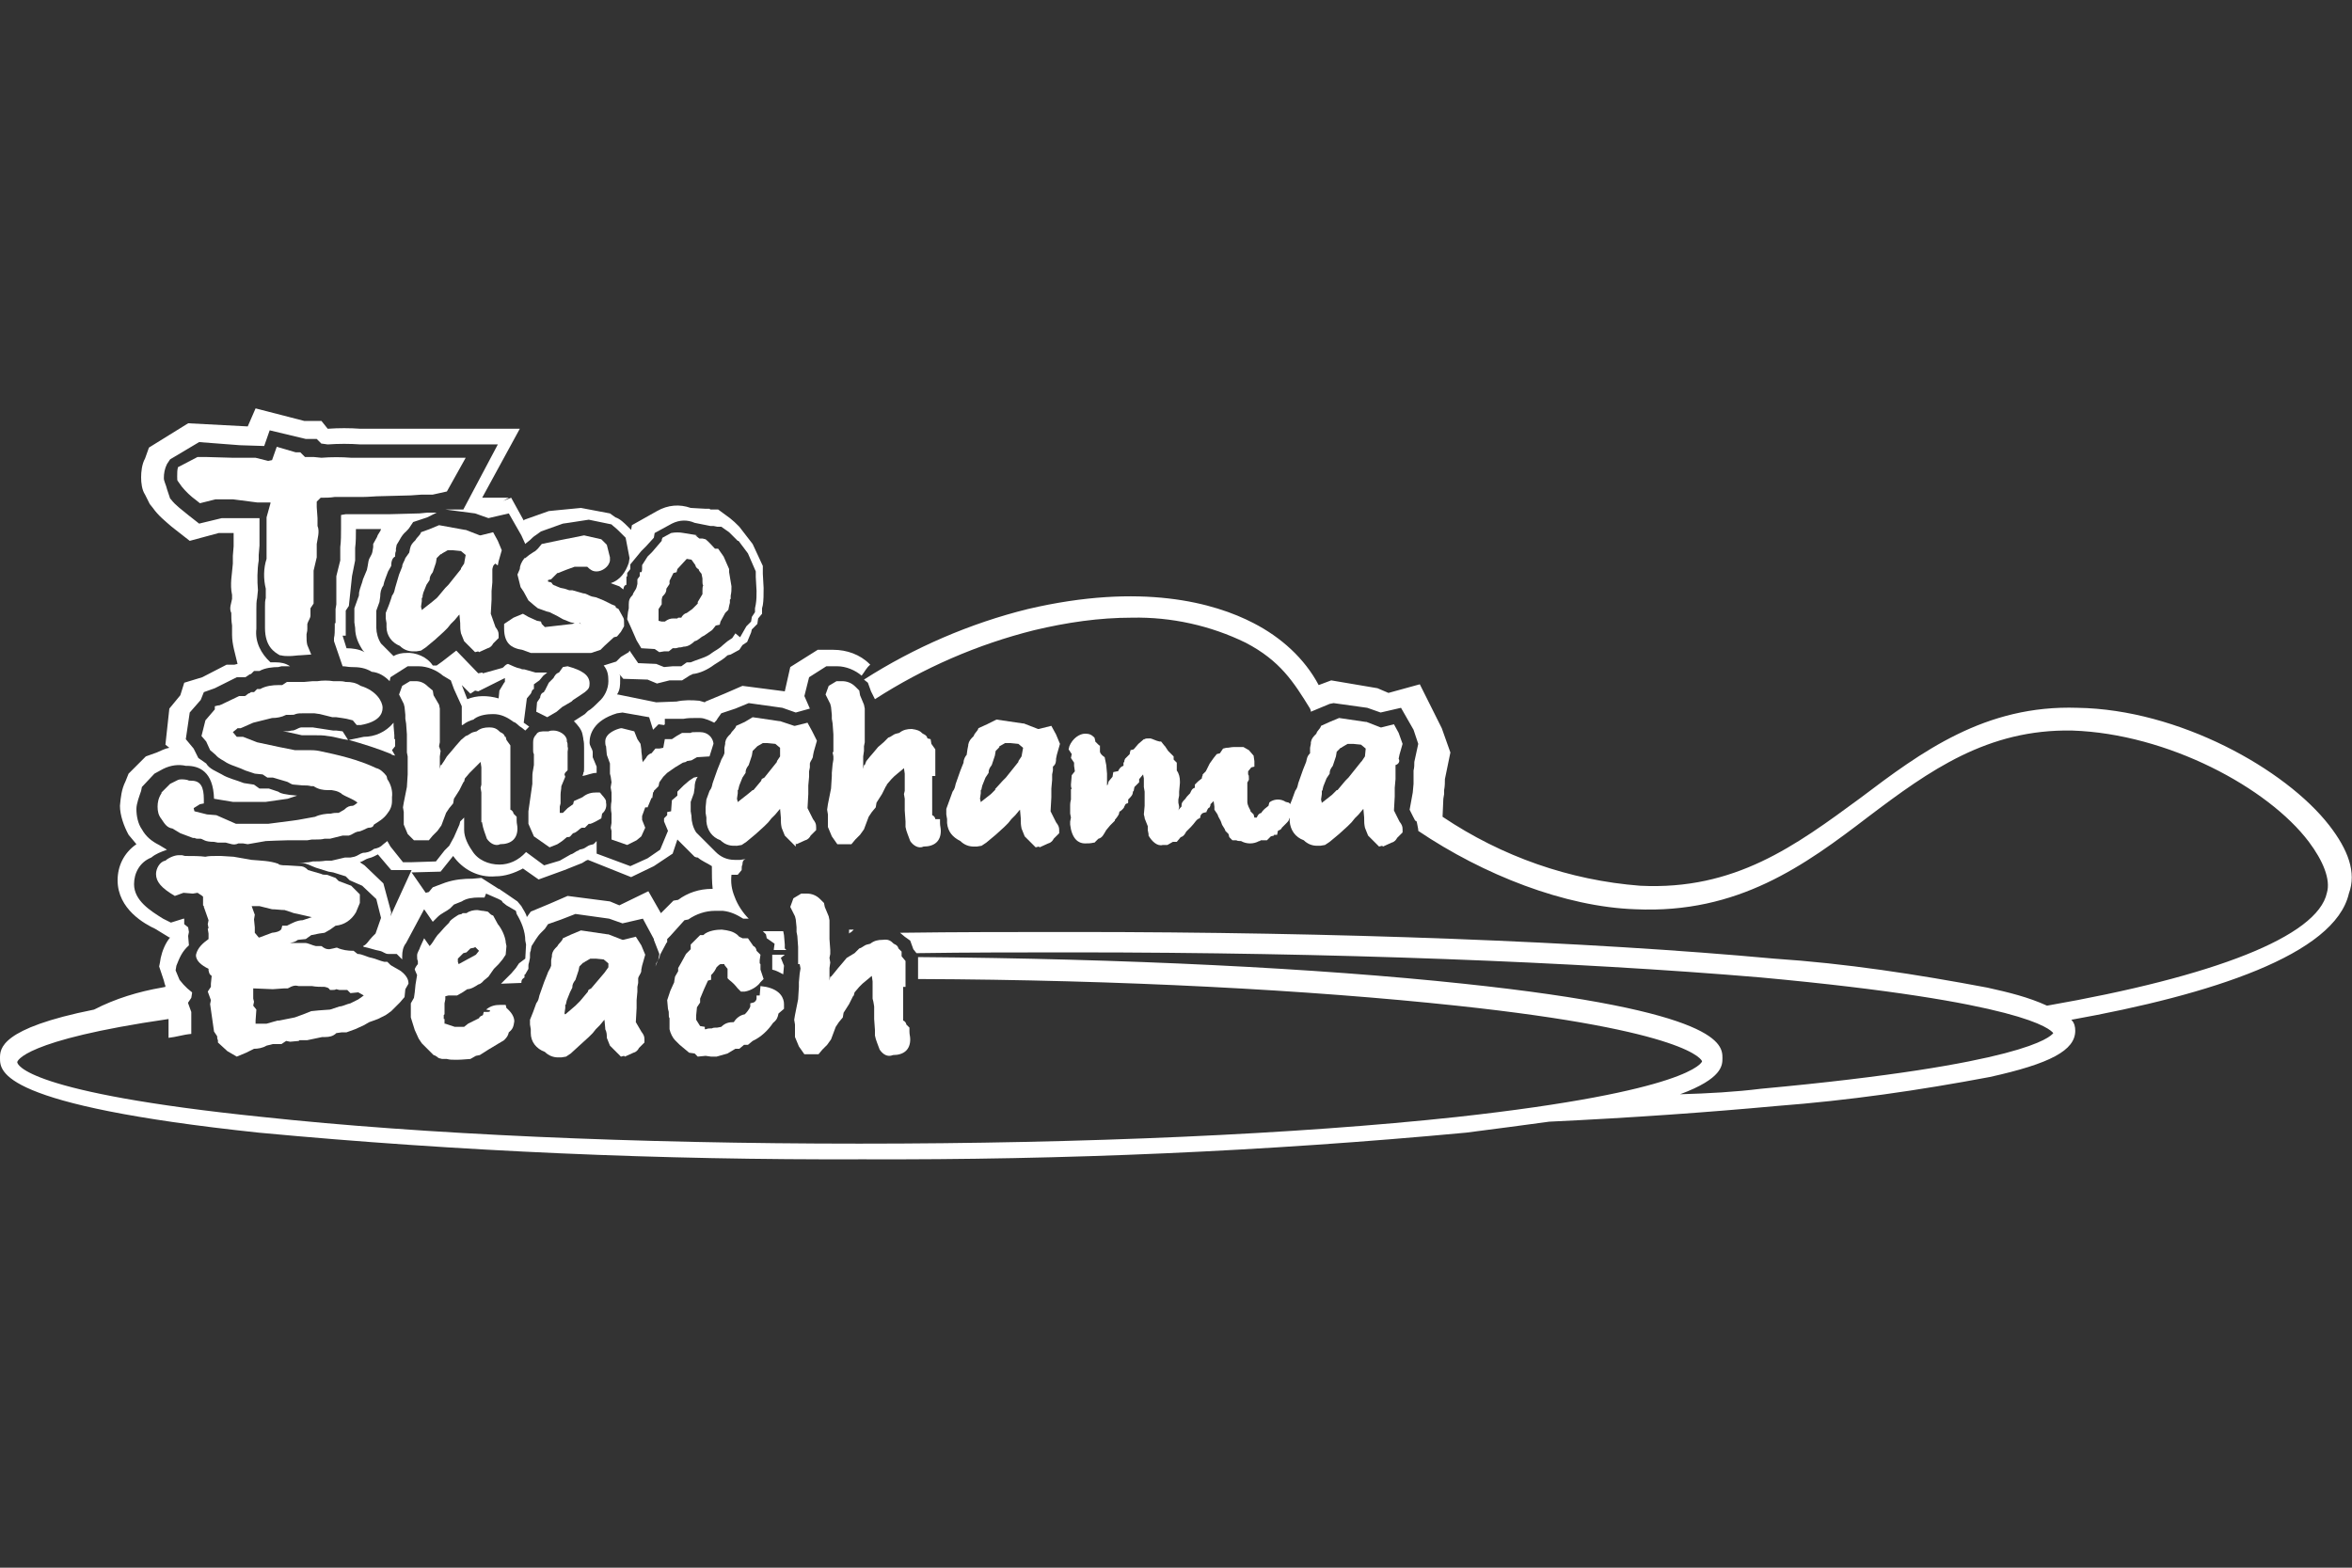 <?xml version="1.0" encoding="utf-8"?>
<!-- Generator: Adobe Illustrator 25.0.1, SVG Export Plug-In . SVG Version: 6.00 Build 0)  -->
<svg version="1.1" id="レイヤー_1" xmlns="http://www.w3.org/2000/svg" xmlns:xlink="http://www.w3.org/1999/xlink" x="0px"
	 y="0px" viewBox="0 0 300 200" style="enable-background:new 0 0 300 200;" xml:space="preserve">
<rect x="0" y="0" width="300" height="200" fill="#333333" stroke="none"/>
<style type="text/css">
	.st0{fill:#FFFFFF;}
</style>
<g id="レイヤー_2_1_">
	<g id="mv">
		<path class="st0" d="M61.6,85.9l-0.1-0.1L61,85.9L58.2,83l-1.8,1.4l-0.7,0.5h-0.5c-0.7-1.1-2.2-1.7-3.4-1.6
			c-0.5,0-1.1,0.1-1.6,0.4l-1.6-1.6c-0.4-0.6-0.6-1.4-0.6-2v-0.4L48,79.3v-1.4l0.4-1.1c0-0.1,0.1-0.6,0.1-0.7c0-0.5,0.1-1,0.4-1.4
			c0.1-0.6,0.4-1.2,0.6-1.8l0,0l0.4-0.7c0-0.5,0.1-1,0.5-1.2v-0.1c0-0.1,0-0.4,0.1-0.6V70l0.1-0.5c0.4-0.6,0.6-1.2,1.2-1.7
			c0.1-0.1,0.4-0.4,0.5-0.6l0.4-0.6l1.8-0.6l1.2-0.6h-1.2l-1,0.1l-3.8,0.1l0,0c-0.6,0-1.4,0-2,0H47h-2.2c-0.4,0-0.5,0-0.7,0
			l-0.6,0.1v0.5v1.2c0,0.7,0,1.7-0.1,2.4v1.7l-0.5,2v3.6l-0.1,0.6l0,0v0.1v1.7h-0.1v0.1v0.4c0,0.5,0,1-0.1,1.4c0,0.1,0,0.4,0,0.4
			l1.1,3.2c0.4,0,0.7,0.1,1.1,0.1c1,0,1.8,0.1,2.6,0.6c1,0.1,1.7,0.6,2.3,1.2l0.1-0.5l2.2-1.4h1.4c1.1,0,2.3,0.5,3.1,1.2l1,0.6
			l0.4,1.1l1,2.2v2.4h0.1c0.5-0.4,1-0.6,1.4-0.7l0.1-0.1c0.7-0.5,1.7-0.6,2.4-0.6c1,0,1.8,0.4,2.6,1c0.4,0.1,0.6,0.5,1,0.7l0.5,0.4
			c0.1-0.1,0.4-0.4,0.5-0.5l-0.7-0.5l0.4-3.1l0.5-0.6c0.1-0.1,0.1-0.5,0.4-0.6v-0.6l0.7-0.5l0.5-0.6l0.5-0.4l0,0h-0.4H69h-0.6l0,0
			h-0.1l-1.4-0.4c-0.1,0-0.4,0-0.5-0.1c-0.6-0.1-1.1-0.4-1.6-0.6c-0.4,0.1-0.5,0.4-0.7,0.5L61.6,85.9z M47.6,69.4v0.4
			c0,0.1-0.1,0.5-0.1,0.6c-0.1,0.5-0.4,0.7-0.5,1.2l-0.1,0.6l-0.1,0.5l-0.5,1.2l0,0l0,0c-0.1,0.5-0.4,1.1-0.5,1.7
			c0,0.1,0,0.5-0.1,0.6l-0.5,1.4v1.8l0.1,0.7l0,0c0,1.1,0.4,2,1,2.9l0.1,0.1l0.1,0.1c-0.7-0.4-1.6-0.5-2.3-0.5l-0.5-1.6h0.4v-3.2
			l0.4-0.6l0.4-3.8l0.4-2v-1.6c0.1-0.7,0.1-1.6,0.1-2.4h1.4h0.7c0.1,0,0.6,0,1.1,0c-0.1,0.4-0.4,0.6-0.5,1L47.6,69.4z M64.4,86.5
			v0.5l-0.1,0.1l-0.6,1l-0.1,1c-1.4-0.4-2.8-0.4-4,0.1l-0.7-1.8l0,0l1.1,1.1l0.6-0.4l0.4,0.1L64.4,86.5z"/>
		<path class="st0" d="M50.3,94.3v-0.5l-0.1-1.2v-0.4c-1,1.2-2.4,1.8-3.8,1.8l-1.9,0.4c1.8,0.5,3.7,1.1,5.4,1.8l0.1,0.1l0.4,0.1
			L50,95.7l0.4-0.5V94.3z"/>
		<path class="st0" d="M42.9,93.2h-0.4l-2.6-0.4h-1.1h-0.4c-0.5,0.1-0.7,0.4-1.2,0.4l0,0c-0.4,0.1-0.7,0.1-1.1,0.1l0.6,0.1l1.8,0.4
			h1.6c0.6,0,1.2,0,1.7,0.1c1,0.1,1.7,0.4,2.6,0.5l-0.7-1.1L42.9,93.2z"/>
		<path class="st0" d="M35.7,83.6h0.1c0.4,0.1,0.7,0.1,1.1,0.1c0.5,0,1-0.1,1.4-0.1l1.4-0.1l-0.5-1.2c-0.1-0.4-0.1-0.7-0.1-1.1v-0.1
			v-0.2c0.1-0.4,0.1-0.5,0.1-0.7V80v-0.4c0.1-0.4,0.4-0.7,0.4-1.1v-0.5l0,0v-0.1v-0.1v-0.1l0,0v-0.1L40,77v-0.6v-1v-1.1v-1.1v-0.4
			l0.4-1.7v-1.7c0.1-0.7,0.4-1.6,0.1-2.3v-1l-0.1-1.4V64l0.5-0.5c0.6,0,1.2,0,1.8-0.1c0.5,0,1,0,1.4,0h2.2c0.7,0,1.6-0.1,2.3-0.1
			l3.8-0.1l1.4-0.1h1.4l1.8-0.4l2.4-4.3h-7.8h-2h-3.2h-1.1h-0.5c-1.2-0.1-2.6-0.1-3.8,0l-1-0.1h-1.1l-0.6-0.6h-0.6l-2.4-0.7
			l-0.6,1.7l-0.5,0.1l-1.6-0.4h-2.9l-3.5-0.1h-1l-2.5,1.3c-0.1,0.4-0.1,0.7-0.1,1.2c0,0.4,0,0.5,0.1,0.6l0.5,0.7
			c0.5,0.6,1.1,1.2,1.8,1.7l0.5,0.4l2-0.5h2.2l3.1,0.4c0.4,0,0.7,0,1.2,0h0.5v0.1l-0.5,1.8v1.2v1.7c0,0.4,0,0.5,0,0.7L34,70.7
			c0,0.1,0,0.5,0,0.6c-0.4,1.2-0.4,2.6-0.1,3.8v1.2c-0.1,0.4-0.1,0.6-0.1,1.1c0,0.4,0,0.7,0,1.1c0,0.5,0,0.7,0,1v0.6
			C33.8,82.5,35,83.2,35.7,83.6z"/>
		<path class="st0" d="M63.5,72.1l0.1-0.5l0.4-1.4l-0.5-1.2l-0.6-1.1l-1.6,0.4h-0.1l-1.8-0.7h-0.1L56,67l-1.2,0.5l0,0l-1.1,0.4
			c-0.1,0.4-0.5,0.6-0.7,1c-0.4,0.4-0.6,0.6-0.7,1.1V70v0c0,0.1-0.1,0.4-0.1,0.5l-0.5,0.7c-0.1,0.4-0.4,0.7-0.4,1.1l-0.4,1l-0.5,1.7
			c-0.1,0.4-0.1,0.6-0.4,1c0,0.1-0.4,1.2-0.4,1.2l-0.4,1v0.7l0.1,0.6v0.5c0,1.1,0.7,2,1.7,2.4c0.5,0.5,1.1,0.7,1.7,0.7h0.4l0.6-0.1
			l0.6-0.4l1.2-1l1.1-1l0.5-0.5l0.4-0.5l0.5-0.5l0.5-0.6l0.1-0.1l0.1,1.1v0.1c0,0.5,0,0.7,0.1,1.2l0.4,1l1.4,1.4l0.4-0.1l0.1,0.1
			l1.1-0.5c0.4-0.1,0.6-0.4,0.7-0.6l0.7-0.7v-0.4c0-0.4-0.1-0.6-0.4-1l-0.6-1.7l0.1-1.8v-1.1l0.1-1.1v-0.7v-0.5v-0.1
			c0-0.1,0-0.1,0-0.4c0.1-0.4,0.1-0.5,0.4-0.7C63.5,72.2,63.5,72.1,63.5,72.1z M59.2,71.9l-0.4,0.6v0.1l-1.6,2
			c-0.1,0.1-0.4,0.4-0.4,0.4l0,0l-1,1.2l-0.1,0.1l-0.6,0.5l-1.4,1.1l0.1-0.1l-0.1-0.4l0.1-0.7c0-0.1,0-0.1,0-0.4l0.1-0.1V76l0.1-0.4
			l0.4-1l0.4-0.6c0-0.4,0.1-0.6,0.4-1l0.4-1.2l0.1-0.6c0.1-0.1,0.4-0.4,0.5-0.5h0.1l0.1-0.1l0.7-0.4h0.7l1,0.1l0.6,0.5L59.2,71.9z"
			/>
		<path class="st0" d="M73.6,79.4L73,79.6L69.5,80l-0.4-0.4L69,79.3c0,0-0.4-0.1-0.5-0.1l-1.1-0.5l-0.7-0.4l-1.2,0.5l-1.2,0.8v0.6
			c0,2,1.1,2.4,1.8,2.6l0.5,0.1l0,0l1.1,0.4c0.1,0,0.4,0,0.4,0h0.6h0.7c0.1,0,0.5,0,0.7,0h0.7l0,0H71h0.7h1.1h0.4h2.2l1.2-0.4
			l0.5-0.5l1.2-1.1l0.4-0.1l0.5-0.6l0.4-0.7v-0.4c0-0.4,0-0.5-0.1-0.7l-0.6-1.1c-0.1-0.1-0.4-0.1-0.4-0.4L78,77.1l-1-0.5l-1-0.4
			l-0.5-0.1c-0.4-0.1-0.7-0.4-1.1-0.4L73,75.3h-0.4L72,75.1l-0.5-0.1L71,74.8c-0.1-0.1-0.5-0.1-0.6-0.4l-0.1-0.1l-0.4-0.1l0,0
			c0,0,0,0,0-0.1V74l0.4-0.1l0.4-0.4l0.4-0.4h0.1l1-0.4l1.1-0.4c0.1,0,0.4,0,0.5,0h0.6h0.5c0.4,0.4,0.7,0.6,1.2,0.6
			c0.7,0,1.6-0.6,1.7-1.4v-0.4l-0.4-1.6l-0.1-0.1c-0.1-0.1-0.5-0.5-0.6-0.6l-2.2-0.5L72,68.8l-0.5,0.1l-2.4,0.5L68.6,70
			c-0.1,0.1-0.4,0.4-0.5,0.4l-0.6,0.4L67,71.2l-0.1,0c-0.4,0.5-0.6,1-0.6,1.4L66,73.3l0.4,1.6l0.4,0.6l0.6,1.1l0.7,0.6l0.5,0.4
			l1.1,0.4l0.4,0.1l1,0.5l0.7,0.4l1,0.4l0,0l0.5,0.1c0.4,0,0.6,0,0.7,0l0.1,0.1L73.6,79.4L73.6,79.4z"/>
		<path class="st0" d="M81.3,73.9v0.6l-0.1,0.4c-0.1,0.4-0.4,0.6-0.5,1c-0.4,0.4-0.5,0.7-0.5,1.2v0.5l-0.1,0.5L80,79l0.5,1.1
			l0.7,1.6l0.6,1l1.7,0.1l0.6,0.4l0.6-0.1h0.6l0.5-0.4h0.4l0.4-0.1c0.4,0,0.5-0.1,0.6-0.1c0.6,0,1.1-0.4,1.4-0.7
			c0.5-0.1,0.7-0.5,1.2-0.7l1-0.7l0.1-0.1l0.4-0.5l0.5-0.1l0.1-0.4l0.6-1.1l0.4-0.4l0.1-0.5l0.1-0.4v-0.4l0.1-0.1V76
			c0.1-0.5,0.1-0.7,0.1-1.2L93,73v-0.4L92.3,71l-0.7-1h-0.4l-0.1-0.1c-0.4-0.4-0.6-0.7-1.1-1.1l-0.4-0.1h-0.4l-0.5-0.4h0H89L87.2,68
			l0,0c-0.5-0.1-1.1-0.1-1.6,0l-1.1,0.6c0,0.1-0.1,0.1-0.1,0.4l-1.2,1.4l0,0L82.6,71l-0.7,1.1v0.4c0,0.1,0,0.4-0.1,0.5L81.6,73v0.4
			v0.1l0,0L81.3,73.9z M84,78.8v-1.1l0.4-0.6v-0.6c0-0.1,0.1-0.4,0.1-0.4c0.4-0.4,0.5-0.6,0.5-1l0.4-0.6c0-0.1,0-0.1,0-0.4l0.5-1
			l0.4-0.1l0.1-0.4l1.1-1.2l0.1-0.1l0.6,0.1l0,0l0.5,0.7l0,0c0,0.1,0.1,0.4,0.4,0.5c0.1,0.4,0.4,0.5,0.4,0.7l0.1,0.5l0,0v0.4
			c0,0.1,0,0.4,0.1,0.5c-0.1,0.1-0.1,0.5-0.1,0.7c0,0.1,0,0.4,0,0.4l0,0l-0.6,1V77l-0.7,0.7l-0.7,0.5l0,0c-0.4,0.1-0.6,0.4-0.7,0.6
			h-0.4l-0.1,0.1h-0.1h-0.4c-0.4,0-0.7,0.1-1.1,0.4h-0.4l-0.4-0.1V79L84,78.8z"/>
		<path class="st0" d="M25.5,102.6l0.5-0.1V102c0-1.6-0.4-2.4-1.6-2.4c-0.1,0-0.4,0-0.5-0.1c-0.5-0.1-1-0.1-1.2,0l-1,0.5l-1.1,1.1
			v0.1c-0.4,0.6-0.5,1.2-0.5,1.7c0,0.6,0.1,1.1,0.5,1.6c0.4,0.6,0.7,1.1,1.4,1.2l1,0.6l1.6,0.6h0.1h0.1c0.1,0,0.1,0.1,0.4,0.1h0.4
			c0.4,0.1,0.5,0.4,1.7,0.4l0.5,0.1h1c0.5,0.1,1,0.4,1.6,0.1c0.1,0,0.5,0,0.6,0l0.6,0.1l2.3-0.4c0,0,2.2-0.1,2.8-0.1h1.1l0,0h0.7
			h0.7l0.6-0.1h0.1h0.4c0.4,0,0.7,0,1.1-0.1h0.6h0.1l1.6-0.4h0.7h0.1c0.4-0.1,0.7-0.4,1.1-0.5c0.5,0,1-0.4,1.4-0.5
			c0.4,0,0.6-0.1,0.7-0.4c0.6-0.4,1.2-0.7,1.7-1.4c0.4-0.5,0.6-1,0.6-1.6v-0.5l0,0c0.1-0.7-0.1-1.6-0.6-2.3c0-0.1-0.1-0.4-0.1-0.4
			C49,98.6,48.5,98.1,48,98c-2.3-1.1-4.9-1.7-7.3-2.2c-0.5-0.1-1-0.1-1.4-0.1h-1.7l-2-0.4l-2.8-0.6L31,94l-0.8,0l-0.5-0.6l0.5-0.4
			l0.1-0.1h0.4l1.6-0.7l2.4-0.6c0.6,0,1.2-0.1,1.8-0.4h0.5c0.4,0,0.5,0,0.7-0.1C38,91,38.3,91,38.7,91h1.4l0.7,0.1l1.6,0.4h0.5
			l0.7,0.1l0.6,0.1l0.4,0.1l0.4,0.1l0.5,0.6h0.5c2.3-0.4,2.8-1.4,2.8-2.2S48,88.1,46,87.5c-0.6-0.4-1.2-0.5-1.8-0.5h-0.1
			c-0.4-0.1-0.6-0.1-1-0.1h-0.6c-0.6-0.1-1.4-0.1-2,0h-0.6l-1.1,0.1c-0.4,0-0.6,0-1,0h-0.4c-0.4,0-0.5,0-0.7,0h-0.1l-0.6,0.4h-0.5
			c-0.7,0-1.6,0.1-2.3,0.5h-0.4l-0.4,0.4h-0.4l-0.1,0.1c-0.4,0.1-0.5,0.4-0.7,0.4h-0.7l-2.3,1.1c-0.1,0-0.1,0.1-0.4,0.1l-0.4,0.1
			v0.4l0,0l0,0l-1.2,1.4l-0.5,2l0.6,0.7l0.5,1.1l0.7,0.6c0.4,0.5,1,0.7,1.4,1l0,0c0.7,0.4,1.6,0.6,2.4,1l1.2,0.4l1,0.1l0.6,0.4h0.7
			l1.7,0.5c0.4,0.1,0.6,0.4,1,0.4l1.1,0.1h0.1c0.4,0,0.6,0,1,0.1H40c0.6,0.4,1.2,0.5,1.8,0.5l0,0h0.5c0.5,0.1,0.7,0.1,1.2,0.4
			l0.1,0.1l0,0c0.6,0.4,1.4,0.6,2,1.1c-0.1,0.1-0.5,0.4-0.6,0.4c-0.4,0-0.7,0.1-1.1,0.5l-0.7,0.4c-0.4,0-0.6,0-1,0.1l0,0
			c-0.6,0-1.4,0.1-2,0.4l-2.2,0.4l-0.7,0.1l-3.1,0.4h-1.8h-2.3l-2.5-1.1l-1.2-0.1l-1.6-0.4l-0.1-0.4l0,0L25.5,102.6z"/>
		<path class="st0" d="M61.5,105L61.5,105c0.1,0.7,0.4,1.4,0.6,2c0.4,0.6,1.1,1,1.7,0.7c1.4,0,2.2-0.7,2.2-2c0-0.4-0.1-0.6-0.1-1
			v-0.4l0,0v-0.1l-0.4-0.4c0-0.1-0.1-0.4-0.4-0.5v-1.2v-7l-0.5-0.7L64.5,94l-0.1,0c-0.1-0.4-0.4-0.5-0.6-0.6
			c-0.4-0.4-0.7-0.6-1.4-0.6c-0.6,0-1.1,0.1-1.6,0.5l-0.4,0.1c-0.4,0.1-0.6,0.4-1,0.5l-0.6,0.5l-0.7,0.8l-0.5,0.6L57,96.5L56.7,97
			l-0.4,0.6h-0.1l-0.1,0.5v-1.6l0.1-0.7L56,95.2l0.1-0.5v-0.5v-1.4v-1.2v-1.2L56,89.9l-0.7-1.2l-0.1-0.6l-0.6-0.5
			c-0.5-0.5-1-0.7-1.6-0.7h-0.7l-1,0.6l-0.4,1.1l0.6,1.2l0.1,0.4l0.1,1v0.1v0.4l0.1,0.6l0.1,1.4v0.6v1.1v0.5v0.1l0.1,0.5v0.4v0.6
			L52,98.4v0.4l-0.1,1.6l-0.4,2l-0.1,0.6l0.1,0.6v1.6l0.5,1.2l0.8,0.8h0.7h1.2l0.5-0.6l0.6-0.6l0.5-0.7l0.6-1.6l0.4-0.6l0.5-0.6
			l0.1-0.6l0.7-1.1l0.5-1l0.1-0.1l0.1-0.4l0.6-0.7l0.4-0.4l1-1l0.1,0.7v2.2l-0.1,0.4l0.1,0.6v1.1v0.6v1.4l0,0v0.7H61.5z"/>
		<path class="st0" d="M74.6,88.3L74.6,88.3c0.5-0.4,0.6-0.6,0.6-1.1c0-1.1-1-1.7-2.8-2.2l-0.6,0.1l-0.5,0.7l0,0
			c-0.4,0.1-0.6,0.5-0.7,0.7L70,87.1l-0.5,1l-0.1,0.1v0.1c-0.4,0.1-0.5,0.5-0.5,0.7l-0.4,0.6l-0.1,1.2l1.4,0.7l1.2-0.7l0.7-0.6
			l1.2-0.7l0.2-0.2C73.7,88.9,74.2,88.6,74.6,88.3z"/>
		<path class="st0" d="M67.4,103.5v1.6l0.7,1.6l2,1.4l1-0.4l0.6-0.4l0.6-0.5c0.5,0,0.4-0.1,0.7-0.4l0.1-0.1c0.5-0.1,0.7-0.5,1.1-0.7
			h0.4l0.5-0.5h0.1h0.1c0.4-0.1,1.4-0.7,1.4-0.7l0.1-0.6c0.5-0.4,0.6-1,0.5-1.4v-0.1v-0.1c-0.1-0.4-0.5-0.7-0.7-1l-0.1-0.1h-0.4
			c-0.6,0-1.2,0.1-1.8,0.6l-1.1,0.5l0,0l-0.1,0.4l-0.7,0.5l-0.5,0.5l-0.1,0.1l0,0h-0.4V103v-0.1l0.1-0.4v-1.1c0-0.4,0.1-0.7,0.1-1.1
			l0.5-1.2L72,98.8c0.1-0.4,0.4-0.4,0.4-0.6v-2.3c0-0.1,0.1-0.5,0-0.6c0-0.4,0-0.5-0.1-0.7v-0.1v-0.1c-0.1-0.7-1-1.2-1.7-1.2
			c-0.1,0-0.5,0-0.6,0.1h-0.4c-0.5,0-1,0-1.2,0.4C68.1,94,68,94.3,68,94.7c0,0.1,0,0.4,0,0.5v0.4v0.1c0,0.1,0,0.4,0.1,0.5v0.2v1.2
			l0,0L68,98.2c-0.1,0.5-0.1,0.7-0.1,1.2c0,0.1,0,0.5,0,0.6l0,0L67.4,103.5z"/>
		<path class="st0" d="M82.6,103L82.6,103l0.5-1.2h0.1l0.1-0.7l0.1-0.1v-0.1l0.6-0.6c0-0.1,0.1-0.4,0.1-0.5l0,0l0.5-0.7
			c0.1-0.1,0.4-0.4,0.5-0.5l1-0.7l1-0.6l0.4-0.1l0.1-0.1l0.6-0.1l0.7-0.4l1.6-0.1l0.5-1.6v-0.1c-0.1-0.7-0.7-1.4-1.7-1.4
			c-0.1,0-0.4,0-0.5,0c-0.4,0-0.6,0-0.7,0.1l0,0h-0.5H87l0,0l-0.7,0.4l-0.6,0.4l-0.5,0l0,0h-0.4l-0.2,1.1l-0.5,0.1L84,95.5h-0.4
			l-0.5,0.6c-0.4,0.1-0.6,0.4-0.7,0.6l0,0l-0.4,0.5L82,97.3l0,0l-0.1-0.5c0-0.5-0.1-0.7-0.1-1.2l-0.1-0.7l-0.4-0.6l-0.4-1l-1.6-0.4
			h-0.1c-0.5,0.1-2,0.6-2,1.7c0,0.1,0,0.5,0.1,0.6l0.1,1.1l0,0l0.4,1.1l0,0v0.7v0.1c0,0.1,0,0.4,0,0.4v0.1l0.1,0.4l0.1,0.7l-0.1,0.6
			v0.1l0.1,0.6v0.1l0,0v0.4c0,0.4,0,0.5,0,0.6c-0.1,0.5-0.1,1.1,0,1.6v0.1c0,0.1,0,0.1,0,0.4c0,0.1,0,0.5,0,0.7l-0.1,0.6l0.1,0.4
			v1.1l2,0.7l1.2-0.6l0.6-0.5l0.5-1.1l-0.4-1v-0.1c0,0,0-0.1,0-0.4l0.4-1.1L82.6,103z"/>
		<path class="st0" d="M140.3,95.9v-0.1l0,0v-0.7h-0.1c-0.1-0.1-0.4-0.4-0.5-0.5v-0.1l-0.1-0.4c-0.4-0.4-0.7-0.5-1.2-0.5
			c-0.7,0-1.6,0.6-2,1.6l-0.1,0.4l0.4,0.6l-0.1,0.5l0.4,0.6v0.4l0.1,0.7l-0.4,0.5c0,0-0.1,1.1-0.1,1.2s0,0.4,0.1,0.5l0,0l0,0
			l-0.1,0.1v0.7c0,0.1,0,0.4,0,0.6c-0.1,0.4-0.1,0.6-0.1,0.7v1.1l0.1,0.5c0,0.1-0.1,0.4-0.1,0.5c0,0.1,0,0.4,0,0.4l0.1,0.6
			c0.4,1.7,1.4,1.8,1.8,1.8c0.4,0,0.7,0,1.1-0.1h0.1l0.5-0.5c0.5-0.1,0.7-0.6,1-1.1l0,0v0.1c0,0,0,0,0-0.1l0.5-0.6
			c0.1-0.1,0.4-0.4,0.5-0.5l0.1-0.1v-0.1c0.1-0.1,0.4-0.5,0.5-0.7l0.1-0.4h0.1c0.1-0.1,0.5-0.4,0.5-0.6c0.1-0.1,0.1-0.4,0.4-0.4
			l0.1-0.1v-0.4c0.4-0.4,0.6-0.6,0.6-1l0.1-0.1l0.1-0.5l0.6-0.6v-0.4l0.5-0.6l0.1,0.5v0.6v0.4v0.1c0,0.1,0.1,0.5,0.1,0.6v1.1v0.7
			l-0.1,1.1l0.1,0.4v0.1l0.4,1v0.5l0.1,0.5v0.1v0.1c0.4,0.7,1.1,1.4,1.8,1.2h0.6l0.7-0.4h0.5l0.5-0.6c0.4-0.1,0.6-0.5,0.7-0.7
			l0.6-0.6c0.5-0.5,0.7-1,1.1-1.1l0.1-0.1v-0.1c0-0.1,0.1-0.4,0.4-0.5l0.4-0.1v-0.1c0.1-0.1,0.1-0.4,0.4-0.5c0-0.1,0.1-0.1,0.1-0.4
			l0.4-0.4l0.1,0.7v0.4l0.4,0.6c0.1,0.4,0.4,0.7,0.5,1.1c0.1,0.4,0.4,0.6,0.5,1l0.4,0.4l0.1,0.4l0.4,0.4h0.5
			c0.1,0.1,0.5,0.1,0.6,0.1c0.7,0.4,1.6,0.4,2.3,0h0.1l0.1-0.1c0,0,0.1,0,0.4,0h0.4l0.4-0.4l0.1-0.1l0.4-0.1v-0.1h0.4l0.1-0.5
			c0.1-0.1,0.4-0.1,0.5-0.4l0,0c0.1-0.1,0.4-0.4,0.5-0.5c0.1-0.1,0.4-0.4,0.4-0.5c0.1-0.4,0.4-0.5,0.5-0.7v-0.1v-0.1
			c0-0.5-0.1-1-0.4-1.2l-0.1-0.1l-0.4-0.1c-0.6-0.4-1.4-0.4-2,0l-0.1,0.1l-0.1,0.4l-0.5,0.4l0,0c-0.1,0.1-0.4,0.4-0.4,0.5
			c-0.4,0.1-0.5,0.4-0.6,0.6h-0.1h-0.1l0,0h-0.1l-0.1-0.4l-0.4-0.4v-0.1c-0.4-0.7-0.4-1-0.4-1.1v-0.5c0-0.1,0-0.4,0-0.4v-0.1v-0.6
			c0-0.1,0-0.4,0-0.5v-0.4l0.1-0.1v-0.1l0.1-0.1v-0.1c0-0.4,0-0.5-0.1-0.6v-0.4l0.4-0.5l0.4-0.1v-0.7l-0.1-0.7l-0.6-0.7l-0.7-0.4h-1
			h-0.1h-0.1c-0.4,0-0.6,0.1-1,0.1l-0.4,0.1l-0.4,0.6l-0.4,0.1l-0.4,0.5l-0.5,0.7l-0.5,1l-0.4,0.4v0.1c0,0.1-0.1,0.1-0.1,0.4
			l-0.5,0.4l-0.4,0.4v0.4c-0.4,0.1-0.5,0.5-0.6,0.7l-0.1,0.1c-0.1,0.1-0.4,0.4-0.5,0.6c-0.4,0.4-0.5,0.5-0.5,1
			c-0.1,0.1-0.4,0.4-0.4,0.5l0.1-0.4v-0.1c0-0.1-0.1-0.4-0.1-0.5s0-0.1,0-0.4l0.1-0.5v-0.5l0.1-1.1v-0.1v-0.1c0-0.5-0.1-1-0.4-1.4
			v-1l-0.4-0.4v-0.4l-0.7-0.7l-0.4-0.6l-0.1-0.1l-0.4-0.5h-0.2c-0.5-0.1-1-0.4-1.2-0.4c-0.4,0-0.6,0-0.7,0.1h-0.1l-0.7,0.6l-0.6,0.7
			l-0.4,0.1l-0.1,0.4v0.1l-0.6,0.6c0,0.1-0.1,0.1-0.1,0.4l-0.1,0.1v0.4l0,0c-0.4,0.1-0.6,0.5-0.7,0.7l0,0h-0.1l-0.5,0.1l-0.1,0.6
			l-0.5,0.6l-0.1,0.4l-0.1,0.1l0,0v-0.1l0,0v-1.4l-0.1-1.1l-0.2-1C140.3,96.2,140.3,95.9,140.3,95.9z"/>
		<path class="st0" d="M101.5,107.6l0.1,0.1l1.1-0.5c0.4-0.1,0.6-0.4,0.7-0.6l0.7-0.7v-0.4c0-0.4-0.1-0.6-0.4-1l-0.7-1.4l0.1-1.8
			v-0.7v-0.4l0.1-1.1v-0.7l0.1-0.5v-0.1c0-0.1,0-0.1,0-0.4c0.1-0.4,0.4-0.6,0.4-1l0,0l0.1-0.5l0.4-1.4l-0.6-1.2l-0.6-1.1l-1.6,0.4
			h-0.1l-1.8-0.6h-0.1l-3.4-0.5L95,92.1l0,0l-1.1,0.5c-0.1,0.4-0.5,0.6-0.7,1c-0.4,0.4-0.6,0.6-0.7,1.1v0.1v0.1
			c0,0.1-0.1,0.4-0.1,0.5v0.7c-0.1,0.4-0.4,0.7-0.5,1.1l-0.4,1l-0.6,1.7c-0.1,0.4-0.1,0.6-0.4,1l-0.4,1.1l-0.1,1v0.7l0.1,0.6v0.5
			c0.1,1.1,0.7,2,1.8,2.4c0.5,0.5,1.1,0.7,1.7,0.7H94l0.6-0.1l0.6-0.4l1.2-1l1.1-1l0.5-0.5l0.4-0.5l0.5-0.5l0.5-0.6l0.1-0.1l0.1,1.1
			v0.1c0,0.5,0,0.7,0.1,1.2l0.4,1l1.4,1.4L101.5,107.6z M99.5,96.5l-0.4,0.6v0.1l-1.6,2c-0.1,0.1-0.4,0.1-0.4,0.4l0,0l-1,1.2h-0.1
			l-0.6,0.5l-1.4,1.1l0.1-0.1l-0.1-0.4l0.1-0.7c0-0.1,0-0.1,0-0.4l0.1-0.1v-0.1l0.1-0.4l0.4-1l0.4-0.6c0-0.4,0.1-0.6,0.4-1l0.4-1.2
			l0.1-0.6l0.5-0.5l0,0l0.1-0.1l0.7-0.4h0.6l1,0.1l0.6,0.5V96.5z"/>
		<path class="st0" d="M119.3,99v-3.4l-0.5-0.7l-0.1-0.6l-0.4-0.1c-0.1-0.4-0.4-0.5-0.6-0.6c-0.4-0.4-0.7-0.5-1.4-0.6
			c-0.6,0-1.1,0.1-1.6,0.5l-0.4,0.1c-0.4,0.1-0.6,0.4-1,0.5l-0.6,0.6l-0.7,0.6l-0.5,0.6l-0.6,0.7l-0.4,0.5l-0.2,0.5h-0.1l-0.1,0.5
			v-1.6l0.1-0.7v-0.6l0.1-0.5v-0.5v-1.4v-1.2v-1.2l-0.1-0.5l-0.5-1.2l-0.1-0.6l-0.5-0.5c-0.5-0.5-1.1-0.7-1.7-0.7h-0.7l-1,0.6
			l-0.4,1.1l0.6,1.2l0.1,0.4l0.1,1v0.1v0.4l0.1,0.6l0.1,1.4v0.6v1.1v0.5l-0.1,0.1l0.1,0.5v0.4l-0.1,0.6l-0.1,1.1v0.4l-0.1,1.6
			l-0.4,2l-0.1,0.7l0.1,0.6v1.6l0.5,1.2l0.7,1h0.6h1.2l0.5-0.6l0.6-0.6l0.5-0.7l0.6-1.6l0.4-0.6l0.5-0.6l0.1-0.6l0.7-1.1l0.5-1
			l0.1-0.1v-0.1l0.6-0.7l0.4-0.4l1.2-1l0.1,0.7v2.2l-0.1,0.4l0.1,0.6v1.1v0.4l0.1,1.4l0,0v0.7c0.1,0.6,0.4,1.2,0.6,1.8
			c0.4,0.6,1.1,1,1.7,0.7c1.4,0,2.2-0.7,2.2-2c0-0.4-0.1-0.6-0.1-1v-0.4l0,0v-0.1h-0.6c0-0.1-0.1-0.4-0.4-0.5v-1.2V99H119.3z"/>
		<path class="st0" d="M134.7,96.8l0.1-0.5l0.4-1.4l-0.5-1.2l-0.6-1.1l-1.6,0.4h-0.1l-1.8-0.7h-0.1l-3.4-0.5l-1.2,0.6l0,0l-1.1,0.5
			c-0.1,0.4-0.5,0.6-0.6,1c-0.4,0.4-0.6,0.6-0.7,1.1V95v0.1c0,0.1-0.1,0.4-0.1,0.5l-0.1,0.7c-0.1,0.1-0.4,0.5-0.4,1l-0.4,1l-0.6,1.7
			c-0.1,0.4-0.1,0.6-0.4,1l-0.4,1.1l-0.4,1.1v0.7l0.1,0.6v0.5c0.1,1.1,0.7,1.8,1.7,2.3c0.5,0.5,1.1,0.7,1.7,0.7h0.4l0.6-0.1l0.6-0.4
			l1.2-1l1.1-1l0.5-0.5l0.4-0.5l0.5-0.5l0.5-0.6l0.1-0.1l0.1,1.1v0.1c0,0.5,0,0.7,0.1,1.2l0.4,1l1.4,1.4l0.4-0.1l0.1,0.1l1.1-0.5
			c0.4-0.1,0.6-0.4,0.7-0.6l0.7-0.7v-0.4c0-0.4-0.1-0.6-0.4-1l-0.7-1.4l0.1-1.8v-1.1l0.1-1.1v-0.7l0.1-0.5v-0.1c0-0.1,0-0.1,0-0.4
			C134.7,97.5,134.7,97.1,134.7,96.8L134.7,96.8z M130.3,96.5l-0.4,0.6v0.1l-1.6,2l-0.4,0.4l0,0l-1,1.1H127l-0.6,0.6l-1.4,1.1
			l0.1-0.1l-0.1-0.4l0.1-0.7c0-0.1,0-0.1,0-0.4l0.1-0.1v-0.1l0.1-0.4l0.4-1l0.4-0.6c0-0.4,0.1-0.6,0.4-1l0.4-1.2l0.1-0.6
			c0.1-0.1,0.4-0.4,0.5-0.5h-0.1l0.1-0.1l0.7-0.4h0.7l1,0.1l0.6,0.5L130.3,96.5z"/>
		<path class="st0" d="M178.4,96.8l0.1-0.5l0.4-1.4l-0.5-1.4l-0.6-1.1l-1.6,0.4h-0.1l-1.8-0.7h-0.1l-3.4-0.5l-1.2,0.5l0,0l-1.1,0.5
			c-0.1,0.4-0.5,0.6-0.6,1c-0.4,0.4-0.6,0.6-0.7,1.1v0.1v0.1c0,0.1-0.1,0.4-0.1,0.5v0.7c-0.4,0.4-0.4,0.7-0.5,1.1l-0.4,1l-0.6,1.7
			c-0.1,0.4-0.1,0.6-0.4,1l-0.4,1.1l-0.4,1v0.7l0.1,0.6v0.5c0.1,1.1,0.7,2,1.8,2.4c0.5,0.5,1.1,0.7,1.7,0.7h0.4l0.6-0.1l0.6-0.4
			l1.2-1l1.1-1l0.5-0.5l0.4-0.5l0.5-0.5l0.5-0.6l0.1-0.1l0.1,1.1v0.1c0,0.5,0,0.7,0.1,1.2l0.4,1l1.4,1.4l0.4-0.1l0.1,0.1l1.1-0.5
			c0.4-0.1,0.6-0.4,0.7-0.6l0.7-0.7v-0.4c0-0.4-0.1-0.6-0.4-1l-0.7-1.4l0.1-1.8v-1.1l0.1-1.1v-0.7v-0.5V98c0-0.1,0-0.1,0-0.4
			C178.4,97.5,178.6,97.1,178.4,96.8L178.4,96.8z M174.1,96.5l-0.4,0.6l-0.1,0.1l-1.6,2l-0.4,0.4l0,0l-1,1.2h-0.1l-0.6,0.6l-1.4,1.1
			l0.1-0.1l-0.1-0.4l0.1-0.7c0-0.1,0-0.1,0-0.4l0.1-0.1v-0.1l0.1-0.4l0.4-1l0.4-0.6c0-0.4,0.1-0.6,0.4-1l0.4-1.2l0.1-0.6
			c0.1-0.1,0.4-0.4,0.5-0.5h0.1l0.1-0.1l0.7-0.4h0.7l1,0.1l0.6,0.5L174.1,96.5z"/>
		<path class="st0" d="M27.3,131.6l0.4,0.6c0,0.1,0,0.4,0.1,0.5v0.1v0.1v0.1l1.2,1.1l1.2,0.7l1.2-0.5l1-0.5c0.5,0,1.1-0.1,1.6-0.4
			l0.4-0.1l0.4-0.1h1.1l0.6-0.4l0.5,0.1l1.1-0.1l0.1-0.1h1l1.9-0.4H41h0.5c0.5,0,1-0.1,1.4-0.5l0.7-0.1h0.6l1.1-0.4l1.1-0.5l0.7-0.4
			l1.1-0.4l1-0.5l0.7-0.5l1.1-1.1l0.6-0.7l0.1-1l0.4-0.7v-0.1c0-0.6-0.5-1.2-1.1-1.6l0,0c-1.1-0.6-1.2-0.7-1.2-0.7l-0.4-0.4H49
			c-0.5-0.1-1.1-0.4-1.6-0.5c-0.6-0.1-1.2-0.5-1.8-0.5l-0.5-0.4H45c-0.6,0-1.4-0.1-2-0.4h-0.1l-0.4,0.1c-0.1,0-0.4,0.1-0.5,0.1
			c-0.4,0-0.6-0.1-1-0.4H41h-0.1c-0.1,0-0.5,0-0.6,0c-0.5-0.1-1-0.4-1.4-0.4h-0.6H37c0.4-0.1,0.6-0.1,1-0.4l1-0.1l0.7-0.5l0.5-0.1
			l0.5-0.1l0,0l0.7-0.1l0.7-0.4l0.7-0.5c1.1-0.1,2-0.7,2.6-1.7l0,0l0.5-1.2v-1.1l-1.1-1.1l-1.6-0.6l-0.4-0.4l-1.1-0.4h-0.1
			c-0.1,0-0.5,0-0.6-0.1l-1.7-0.5c-0.4-0.4-0.7-0.5-1.1-0.5l-1.6-0.1c-0.4,0-0.6,0-1-0.1l-0.1-0.1c-1.1-0.4-2.3-0.4-3.4-0.5
			l-2.3-0.4l-1.6-0.1h-0.1h-0.1h-0.4c-0.5,0-1,0-1.4,0.1c-0.7-0.1-1.7-0.1-2.6-0.1l-0.4-0.1h-0.4c-0.6,0-1.4,0.4-1.7,0.7
			c-0.7,0.1-1.2,1-1.2,1.7c0,1,0.7,1.8,2.4,2.8l0,0l1.1-0.4l1.2,0.1l0.6-0.1l0.6,0.4l0,0l0.1,0.1v1.1l0.1,0.1v0.1l0.6,1.7l-0.1,0.5
			l0.1,0.5l-0.1,0.1l0.1,0.6v0.7l0,0c-0.7,0.5-1.4,1.1-1.6,2v0.1v0.1c0.1,0.6,0.6,1.1,1.6,1.6v0.1v0.1c0.1,0.4,0.1,0.5,0.4,0.7
			l-0.1,1v0.4l-0.4,0.6l0.4,1.1l-0.1,0.5L27.3,131.6z M38.1,125.8h1.7c0.5,0.1,1.1,0.1,1.6,0.1c0.4,0.1,0.5,0.1,0.7,0.4h0.1
			c0.4,0,0.5,0,0.7-0.1l0,0l0.4,0.1h1l0.4,0.4l1-0.1l0.7,0.4l-0.7,0.5l-1,0.5c-0.5,0.1-1,0.4-1.4,0.4l-1.2,0.4l-1.4,0.1l-1,0.1
			l-1,0.4l-1.1,0.4l-2,0.4l0,0h-0.1h-0.1l-1.4,0.4h-1h-0.4v-0.4l0,0l0.1-1.4l-0.4-0.5l0.1-0.5l-0.1-0.4v-1.2v-0.1h0.1l2.4,0.1
			l1.4-0.1l0,0c0.1,0,0.4,0,0.5,0C37.4,125.7,37.7,125.7,38.1,125.8L38.1,125.8z M32.1,115.6h0.6h0.4l1.6,0.4c0.5,0,1.1,0.1,1.6,0.1
			l1.2,0.4l0.5,0.1l1.7,0.4h0.1l-1.2,0.4l0,0c-0.7,0-1.4,0.4-2,0.7h-0.6l-0.1,0.4c0,0-0.1,0.4-1.2,0.5l-1.6,0.6h-0.1l0,0l-0.5-0.6
			v-0.7l-0.1-1l0.1-0.6L32.1,115.6L32.1,115.6z"/>
		<path class="st0" d="M53.2,124.4c0,0.1-0.1,0.5-0.1,0.6l-0.1,0.6l-0.1,1l-0.1,0.7l-0.4,0.7v1.8l0.5,1.6l0.5,1.1l0.4,0.6l0.7,0.7
			l0.4,0.4l0.4,0.4c0.4,0.1,0.6,0.4,0.7,0.4H56l0.4,0.1h0.6c0.4,0.1,0.6,0.1,1,0.1h0.4c0.5,0,1.4-0.1,1.6-0.1l0,0l0.7-0.4
			c0.1,0,0.4-0.1,0.5-0.1l1.1-0.7l2-1.2l0,0c0.4-0.4,0.5-0.6,0.6-1c0.5-0.4,0.6-0.7,0.7-1.4c0-0.6-0.4-1.2-1-1.7l-0.1-0.4h-0.7
			c-0.6,0-1.2,0.1-1.8,0.6l0.5,0.1v0.1c0,0,0,0.1-0.4,0.1h-0.4l-0.1,0.4c-0.1,0.1-0.4,0.1-0.5,0.4l-1.4,0.7l-0.5,0.4h-0.5h-0.7
			l-1.2-0.4l0,0h-0.1c0,0,0,0,0-0.1V130h-0.1l0,0c0-0.1,0-0.4,0-0.5l0.1-0.1V129c0-0.1,0-0.5,0-1l0.1-0.5v-0.4l0.4-0.1V127h0.1h1
			l0.7-0.4l0.6-0.4c0.5,0,1.1-0.4,1.4-0.6c0.4-0.1,0.6-0.4,0.7-0.5l0.6-0.5l0.7-1l0.6-0.6l0.5-0.6l0.4-0.6l0.1-1.1l-0.1-0.5v-0.1
			c-0.1-0.7-0.5-1.6-1-2.2l0,0l-0.6-1.1l0,0c-0.4-0.1-0.5-0.4-0.7-0.5l-0.6-0.1h-0.1c-0.1,0-0.5-0.1-0.6-0.1c-0.5,0-1,0.1-1.4,0.4
			H59l-0.1,0.1l-0.4,0.1l0,0c0,0-1.2,0.7-1.2,1c-0.1,0.1-0.1,0.1-0.4,0.4c-0.4,0.4-0.6,0.7-1.1,1.2l0,0c-0.4,0.5-0.6,1-1,1.4l0,0
			l0,0l-0.7-1l-0.5,1.1c-0.1,0.4-0.4,0.7-0.4,1.1c0,0.4,0,0.5,0.1,0.7c0,0.1,0,0.4,0,0.4c-0.1,0.1-0.4,0.5-0.4,0.7L53.2,124.4z
			 M58.4,122.7L58.4,122.7v-0.4l0.1-0.1l0.6-0.6l0.4-0.1l0.5-0.5l0.5-0.1l0.1-0.1l0.5,0.5l-0.4,0.5l-2.2,1.2L58.4,122.7L58.4,122.7z
			"/>
		<path class="st0" d="M85.4,131.3c0.1,0.5,0.4,1.1,0.7,1.4l0.6,0.6l1.2,1l0.7,0.1l0.4,0.4l1-0.1l0.7,0.1h0.7l1.4-0.4l1-0.6h0.5
			l0.6-0.5h0.5l0.6-0.5c1.1-0.5,2-1.4,2.6-2.3c0.5-0.4,0.6-0.7,0.7-1.2l0.7-0.6v-0.6c0-0.7-0.4-1.8-2.3-2.2l-0.7-0.1l-0.1,1.2h-0.4
			v0.4c0,0.1-0.1,0.4-0.4,0.5l-0.4,0.1v0.4c0,0-0.1,0.4-0.7,1c-0.6,0.1-1.1,0.5-1.4,1c-0.6,0-1.1,0.1-1.6,0.6l-0.5,0.1
			c-0.4,0-0.5,0-0.7,0.1h-0.1c-0.1,0-0.5,0-0.6,0.1H90h-0.1V131l-0.6-0.1l-0.5-0.8v-0.6l0.1-1l0.4-0.6v-0.5l0.5-1.2l0.5-1.1l0.4-0.1
			v-0.6c0.4-0.4,0.5-0.6,0.7-1c0.1-0.1,0.4-0.4,0.5-0.4h0.5v0.1l0.4,0.5v1.2L93,125c0.5,0.4,0.7,0.6,1.1,1.1l0.4,0.4H95
			c0.7-0.1,1.6-0.6,2-1.2l0.4-0.4l-0.4-1.2v-0.7l-0.1-0.1c0-0.1,0-0.4,0-0.4l0.1-0.7l-0.5-0.5c0-0.1-0.1-0.5-0.4-0.6l-0.7-1h-0.7
			c-0.1-0.1-0.4-0.1-0.6-0.4c-0.6-0.5-1.2-0.6-2-0.7H92c-0.5,0-1.7,0.1-2.3,0.7h-0.4l0,0l-0.7,0.7l-0.5,0.5v0.6l-0.6,0.6l-0.6,1.1
			l-0.4,0.7v0.4l-0.4,0.7l-0.1,0.6v0.1l-0.5,1.1l-0.4,1.2l0.1,1.1l0.1,0.4v0.1c0,0.4,0,0.6,0.1,0.7v0.6L85.4,131.3z"/>
		<path class="st0" d="M115.5,126v-3.4L115,122v-0.6l-0.4-0.4c-0.1-0.4-0.4-0.5-0.6-0.6c-0.4-0.4-0.7-0.6-1.4-0.5
			c-0.6,0-1.1,0.1-1.6,0.5l-0.4,0.1c-0.4,0.1-0.6,0.4-1,0.5l-0.6,0.6l-1,0.6l-0.5,0.6l-0.6,0.7l-0.4,0.5l-0.5,0.6h-0.1l-0.1,0.5
			v-1.6l0.1-0.7l-0.1-0.6l0.1-0.5v-0.5l-0.1-1.4v-1.2v-1.2l-0.1-0.5l-0.5-1.2l-0.1-0.5l-0.5-0.5c-0.5-0.5-1.1-0.7-1.7-0.7h-0.7
			l-1,0.6l-0.4,1.1l0.6,1.2l0.1,0.4l0.1,1v0.1v0.5l0.1,0.5l0.1,1.4v1.7v0.5L102,123l0.1,0.5v0.1l-0.1,0.6l-0.1,1.1v0.6l-0.1,1.6
			l-0.4,2l-0.1,0.6l0.1,0.6v1.6l0.5,1.2l0.7,1h0.6h1.2l0.5-0.6l0.6-0.6l0.5-0.7l0.6-1.6l0.4-0.6l0.5-0.6l0.1-0.6l0.7-1.1l0.5-1
			l0.1-0.1l0.1-0.4l0.6-0.7l0.4-0.4l1.2-1l0.1,0.7v2.2l0.1,0.4l0.1,0.6v1.1v0.5l0.1,1.4l0,0v0.7c0.1,0.6,0.4,1.2,0.6,1.8
			c0.4,0.6,1,1,1.7,0.7c1.4,0,2.2-0.7,2.2-2c0-0.4-0.1-0.6-0.1-1v-0.4l0,0v-0.1l-0.4-0.4c0-0.1-0.1-0.4-0.4-0.5v-4.9h-0.5v0.6H115.5
			z"/>
		<path class="st0" d="M77.4,132.4l0.4,1l1.4,1.4l0.4-0.1l0.1,0.1l1.1-0.5c0.4-0.1,0.6-0.4,0.7-0.6l0.7-0.7v-0.4
			c0-0.4-0.1-0.6-0.4-1l-0.7-1.2l0.1-1.8V128v-0.4l0.1-1.1v-0.6l0.1-0.5v-0.2c0-0.1,0-0.1,0-0.4c0.1-0.4,0.4-0.6,0.4-1v-0.1l0.1-0.5
			l0.4-1.4l-0.5-1.2l-0.7-1.1l-1.6,0.4h-0.1l-1.8-0.7h-0.1l-3.4-0.5l-1.2,0.5l0,0l-1.1,0.5c-0.1,0.4-0.5,0.6-0.7,1
			c-0.4,0.4-0.6,0.6-0.7,1.1v0.1v0.1c0,0.1-0.1,0.4-0.1,0.5v0.7c-0.1,0.4-0.4,0.7-0.5,1.1l-0.4,1l-0.6,1.7c-0.1,0.4-0.1,0.6-0.4,1
			l-0.4,1.1l-0.4,1v0.6l0.1,0.6v0.5c0,1.1,0.7,2,1.8,2.4c0.5,0.5,1.1,0.7,1.7,0.7h0.4l0.6-0.1l0.6-0.4l1.2-1.1l1.1-1l0.5-0.5
			l0.4-0.5l0.5-0.5l0.5-0.6l0.1-0.1l0.1,1.1v0.1C77.4,131.7,77.4,132,77.4,132.4z M77.1,124.1L77.1,124.1l-1.7,2
			c-0.1,0.1-0.4,0.1-0.4,0.4l0,0l-1,1.2H74l-0.6,0.6l-1.4,1.2l0.1-0.1l-0.1-0.1l0.1-0.7c0-0.1,0-0.1,0-0.4l0.1-0.1V128l0.1-0.4
			l0.4-1L73,126c0-0.4,0.1-0.6,0.4-1l0.4-1.2l0.1-0.5c0.1-0.1,0.4-0.4,0.5-0.5h0.1l0.1-0.1l0.7-0.4H76l1,0.1l0.6,0.5v0.5L77.1,124.1
			z"/>
		<path class="st0" d="M100.1,121.8h-1.6v1.4v0.5c0.5,0.1,1,0.4,1.4,0.6l0.1-1.1l-0.4-1L100.1,121.8L100.1,121.8z"/>
		<path class="st0" d="M100.1,121v-0.5l-0.1-1.2l-0.1-0.5h-2.6l0.4,0.4c0,0.1,0.1,0.4,0.1,0.5l1,0.7l-0.1,0.7l0,0v0.1h1.6L100.1,121
			z"/>
		<path class="st0" d="M85,120.3l0.1-0.1v-0.4l0.4-0.4l0,0l1.8-2l0.5-0.1c1-0.7,2.2-1.1,3.4-1.1h0.5h0.1l0,0h0.4
			c1,0.1,1.8,0.5,2.6,1h0.1h0.6c-0.7-0.7-1.4-1.7-1.8-2.8c-0.4-1-0.5-1.8-0.4-2.8H94h0.1c0.1-0.1,0.4-0.5,0.5-0.6
			c0-0.4,0-0.5,0.1-0.7c0-0.4,0.1-0.6,0.4-0.7l-0.7,0.1h-0.7c-1,0-1.8-0.4-2.4-1l-0.4-0.4l-0.4-0.4l-1.7-1.7c-0.4-0.6-0.6-1.4-0.6-2
			v-0.1l-0.1-0.6v-1.2l0.4-1.1c0-0.1,0.1-0.6,0.1-0.7c0-0.5,0.1-1,0.4-1.4l0,0l-0.5,0.1l-0.6,0.4l-0.7,0.6l-0.4,0.4l-0.4,0.4v0.5
			l-0.7,0.6l-0.1,1.4l-0.5,0.1v0.4l-0.4,0.4v0.4l0.5,1.2l-1,2.4l-1.6,1.1l-2.2,1l-4.3-1.6v-1.6l-0.4,0.4l-0.4,0.1
			c-0.4,0.1-0.6,0.4-1,0.5l-0.4,0.1l-0.1,0.1c-0.4,0.1-0.6,0.4-1,0.5l-0.7,0.4l-0.7,0.4l-2,0.6l-2.3-1.7c-1,1.1-2.2,1.6-3.4,1.6
			c-1.4,0-2.8-0.6-3.5-1.8c-0.5-0.7-1-1.7-1-2.6v-0.5v-1.1l-0.5,0.5l-0.1,0.4l-0.7,1.6l-0.6,1.1l-0.6,0.6l-1.1,1.4l-3.1,0.1h-1.1
			l-1.6-2l-0.4-0.7l-0.5,0.4c-0.4,0.4-0.7,0.5-1.2,0.6c-0.5,0.4-1,0.5-1.4,0.5c-0.4,0.1-0.7,0.4-1.1,0.5l-0.5,0.1h-0.7l-1.7,0.4
			h-0.7c-0.6,0.1-1.1,0.1-1.7,0.1l-0.5,0.1l-1.2,0.1H38h-0.7h1.2c0.6,0,1.2,0.4,1.8,0.6l1.6,0.5l0,0l0.6,0.1l1.6,0.5l0.5,0.5
			l1.6,0.7l1.8,1.7l0.6,2.4l-0.7,2l-0.4,0.4c-0.5,0.5-0.7,1-1.2,1.2l0.1,0.1c0.6,0.1,1.4,0.4,2,0.5c0.5,0.1,0.7,0.4,1.1,0.4h1.1
			l0.6,0.6l0,0l0.1,0.1v-0.4l0,0c0-0.6,0.1-1.2,0.5-1.7l2.3-4.3l1.1,1.6l0.1-0.1c0.1-0.1,0.4-0.4,0.5-0.5c0.5-0.5,1.1-0.7,1.6-1.1
			l0.1-0.1l0.4-0.4l1-0.4c0.6-0.4,1.4-0.5,2.2-0.5c0.1,0,0.5,0,0.7,0L62,114l1.6,0.7c0.1,0.1,0.4,0.1,0.5,0.4l0.5,0.4l1.2,0.7
			l0.1,0.4c0.6,1,1.1,2.2,1.1,3.4l0.1,0.5l-0.1,1.8l-0.8,0.6l0,0l-0.4,0.6l-0.6,0.7l-0.6,0.6l-0.7,0.7l2.6-0.1
			c0-0.4,0.1-0.5,0.4-0.7v-0.1v-0.1v-0.1c0,0,0-0.1,0.1-0.1l0,0l0.4-0.7c0-0.1,0-0.1,0-0.4s0.1-0.4,0.1-0.5s0.1-0.4,0.1-0.5v-0.4
			c0-0.1,0-0.4,0.1-0.5v-0.1l0.1-0.5c0.4-0.6,0.7-1.2,1.2-1.7c0.1-0.1,0.4-0.4,0.5-0.5l0.4-0.6l1.7-0.6l1.8-0.7l4.3,0.6l1.7,0.6
			l2.6-0.6l1.4,2.6l0,0v0.1l0.7,1.8l-0.1,0.6l0,0l-0.4,1l0.1-0.4l0.4-0.7l0,0l0.1-0.4L85,120.3z M49.8,116.9l0.1-0.5l-1-3.7
			l-2.4-2.3l-0.6-0.4c0.4-0.1,0.7-0.4,1.1-0.5c0.5-0.1,1-0.4,1.2-0.5l1.7,2h2.6L49.8,116.9z M79,115.5l-1.2-0.5l-5.4-0.7l-2.3,1
			l-2.4,1l-0.5,0.7c-0.1-0.5-0.5-1-0.7-1.4l-0.5-0.6l-1.6-1.1l-0.6-0.4l-0.1-0.1h-0.1l-2.2-1.4l-1.1,0.1c-1.2,0-2.3,0.1-3.5,0.5
			l-1.6,0.6l-0.5,0.6l-0.4,0.1l-1.8-2.6l3.7-0.1l1.6-2l0,0c1.2,1.7,3.2,2.8,5.4,2.6c1.2,0,2.4-0.4,3.5-1l2,1.4L72,111l1-0.4l1-0.4
			c0.4-0.1,0.6-0.4,1-0.5l5.5,2.2l2.9-1.4l2.4-1.6l0.6-1.8l0.1,0.1l2,2l0.1,0.1c0.1,0,0.1,0.1,0.4,0.1c0.6,0.5,1.2,0.7,1.8,1.1
			c0,1,0,2,0.1,2.9h-0.1c-1.6,0-3.1,0.5-4.3,1.4l-0.6,0.1l-1.6,1.6l-1.6-2.8L79,115.5z"/>
		<path class="st0" d="M108.9,118.6h-0.6v0.5l0.1-0.1C108.5,119,108.7,118.8,108.9,118.6z"/>
		<path class="st0" d="M297.1,105.3c-5.6-7.2-19.2-14.8-32.1-15c-11.8-0.4-19.9,5.6-27.7,11.5c-8.3,6.1-16,11.8-28.1,11.2
			c-9-0.7-17.6-3.7-25.2-8.8l0,0l0.1-2.3l0.1-0.6c0-0.1,0-0.4,0-0.5c0.1-0.5,0.1-1,0.1-1.4l0.7-3.4l-1.1-3.1l-2.8-5.6l-4,1.1
			l-1.4-0.6l-5.9-1l-1.6,0.6c-1.8-3.4-4.8-6.1-8.3-7.9c-5-2.6-14.3-5.2-28.8-1.8c-7.3,1.8-14.5,4.9-20.9,9l0.5,0.4l0.4,1.1l0.5,1
			c6.2-4,13.1-7,20.3-8.8c4.2-1,8.3-1.6,12.5-1.6c5-0.1,10,1,14.5,3.2c4.4,2.3,6.1,5,8.2,8.4c0,0.1,0.1,0.1,0.1,0.4l1.2-0.5l1.2-0.5
			l0,0l0.5-0.1l4.3,0.6l1.7,0.6l2.6-0.6l1.6,2.8l0.6,1.8l-0.5,2.3c0,0.4,0,0.7-0.1,1.1l0,0c0,0.1,0,0.4,0,0.5v0.5v0.7l-0.1,1.1
			l-0.4,2.2l0.5,1c0.1,0.1,0.1,0.4,0.4,0.5l0,0c0,0.1,0.1,0.4,0.1,0.5l0,0c0,0.1,0.1,0.4,0.1,0.6v0.1c8.3,5.6,18.7,9.7,27.7,10
			c13.1,0.6,21.6-5.6,29.7-11.8c7.8-5.9,15.2-11.2,26-11c12.2,0.4,25,7.3,30.2,14.2c1.8,2.4,2.8,4.8,2.3,6.5
			c-1.2,5.6-14.5,10.7-35.7,14.4c-2.4-1.1-4.9-1.7-7.6-2.3c-9-1.7-18.1-3.1-27.2-3.7c-23.9-2.2-55.7-3.4-89.4-3.4
			c-7.6,0-14.9,0-22.1,0.1c0.1,0.1,0.5,0.4,0.6,0.5l0,0l0.7,0.5l0.4,1.1l0.4,0.5c6.6-0.1,13.3-0.1,20-0.1c33,0,64.1,1.2,87.7,3.2
			c33.6,3.1,36.9,6.6,37.3,7.1c-0.4,0.5-3.7,4-37.3,7.1c-3.2,0.4-6.7,0.6-10.3,0.7c5.4-2,5.4-3.7,5.4-4.6c0-1.7,0-6-33-9.5
			c-18.8-2-43.2-3.2-69.6-3.4v2.8c25.9,0.1,50,1.4,68.7,3.4c29.9,3.2,31.3,7,31.3,7.1s-1.4,3.8-31.3,7.1
			c-20.4,2.2-47.5,3.4-76.2,3.4s-55.7-1.2-76.1-3.4c-30.2-3.1-31.3-6.7-31.3-7c0-0.1,0.7-2.8,19.3-5.5v2.4c1-0.1,1.8-0.4,2.9-0.5
			v-2.4v-0.4l-0.4-1.1l0,0v-0.1l0.4-0.6l0.1-0.6l0,0v-0.1c-0.1-0.1-0.5-0.4-0.6-0.5l0,0c-0.1-0.1-0.4-0.4-0.5-0.5
			c-0.1-0.1-0.4-0.5-0.5-0.6l-0.5-1.2l0,0l0.1-0.6c0.4-1,0.7-1.8,1.6-2.6l-0.1-1.2l0.1-0.5l-0.1-0.6l-0.5-0.4v-0.7h-0.1l-1.6,0.5
			l-1-0.5c-1.6-1-3.7-2.3-3.7-4.4c0-1.4,0.7-2.8,2.2-3.4c0.6-0.5,1.2-0.7,2-1l-1-0.6c-1-0.5-1.7-1.1-2.2-2c-0.5-0.7-0.7-1.7-0.7-2.6
			c0-0.7,0.4-1.7,0.6-2.3l0.1-0.5l1.6-1.7l1.1-0.6c1-0.5,2-0.6,2.9-0.4h0.1c1.6,0,3.4,0.7,3.5,4.2l2.4,0.4h2.2l0,0c0.5,0,1,0,1.6,0
			h0.4l2.8-0.4l1.2-0.4l-1-0.1c-0.5-0.1-1-0.1-1.4-0.4l-1.2-0.4h-1.2l-0.7-0.5l-1.3-0.2c-1-0.4-2-0.6-2.8-1.1
			c-0.7-0.4-1.6-0.7-2-1.4l-1-0.7l-0.6-1.2l-1-1.2l0.5-3.4l1.4-1.6l0.4-1l1.4-0.5l2.8-1.4h1.1l0.6-0.4h0.1l0.4-0.4h0.7
			c0.7-0.4,1.7-0.5,2.4-0.5l0.4-0.1h0.6H37c-0.6-0.4-1.2-0.5-1.8-0.5c-0.4,0-0.5,0-0.7,0c-1.2-1.1-2-2.6-1.8-4.3v-0.6
			c0-0.1,0-0.5,0-0.7c0-0.5,0-1,0-1.2c0-0.5,0-1,0.1-1.4l0.1-1c-0.1-1.2-0.1-2.6,0.1-3.8c0-0.1,0-0.5,0-0.6v-0.1l0.1-1.2
			c0-0.4,0-0.6,0-0.7v-1.6v-1.2h-3.1h-1.7l-2.9,0.7l-1.4-1.1c-0.7-0.6-1.6-1.2-2.2-2l-0.1-0.1l-0.4-1.2c-0.1-0.5-0.4-1-0.4-1.4
			c0-0.6,0.1-1.2,0.4-1.8l0.4-0.6l3.7-2.2l5.2,0.4l3.1,0.1l0.7-2l4.6,1.1h1.4l0.6,0.6h0.1l0.7,0.1c1.4-0.1,2.8-0.1,4.2,0h1.1h3.2h2
			h11.2L59.1,65h-2.3l3.8,0.5l1.7,0.6l2.6-0.6l1.6,2.8l0.5,1.1l0.1-0.1l0.5-0.4c0.1-0.1,0.5-0.5,0.7-0.6l0.7-0.5l2.8-1l0.7-0.1
			l2.6-0.4l2.9,0.6l0.1,0.1c0.5,0.4,0.7,0.6,1.1,1l0.6,0.6l0.5,2.6l-0.1,0.6c-0.4,1.2-1.1,2.2-2.3,2.6l1.1,0.4l0.5,0.4l0,0
			c0.1-0.4,0.1-0.5,0.4-0.6v-1l0.1-0.1v-0.4l0.4-0.5v-0.6l1.4-1.7l0.6-0.6l1-1.1l0.1-0.6l2.2-1.2c1-0.5,2-0.5,2.9-0.1l2,0.4h0.4
			l0.5,0.1H92l1,0.7c0.4,0.4,0.7,0.7,1.1,1.1h0.1l1.2,1.6l1,2.3v0.7l0.1,1.8l0,0c0,0.6,0,1.1-0.1,1.7l-0.1,0.5v0.5l-0.4,0.6
			l-0.1,0.6l-0.6,0.6l-0.4,0.7l-0.4,0.7l-0.6-0.5l-0.4,0.6l-0.6,0.4l-0.6,0.5c-0.5,0.5-1,0.7-1.4,1c-0.6,0.5-1.4,0.7-2.2,1l-0.5,0.2
			H88h-0.4L86.9,85h-1.1l-1.1,0.1l-1-0.4l-2.3-0.1L80.3,83l-0.1,0.2l-1,0.6l-0.6,0.6L77,84.9c0.5,0.6,0.6,1.2,0.6,2
			c0,1-0.5,2-1.2,2.6c-0.5,0.5-1,1-1.4,1.2l-0.4,0.4L73.2,92l0,0c0.5,0.5,1,1.1,1.1,1.7l0.1,0.5v0.1c0.1,0.4,0.1,0.7,0.1,1.1
			c0,0.4,0,0.6,0,0.7v1.8c0,0.4,0,0.6-0.1,0.7v0.1L74.3,99c0.6-0.1,1.2-0.4,1.8-0.4v-0.1l0,0v-0.1v-0.6l-0.5-1.2v-0.7
			c-0.1-0.5-0.4-0.7-0.4-1.2c0-1,0.5-2.8,3.5-3.7l0.7-0.1l3.4,0.6l0.5,1.6l0.7-0.7l0.7,0.1l0.1-0.1v-0.7h2.3h0.1
			c0.5-0.1,1-0.1,1.4-0.1c0.4,0,0.6,0,0.7,0c0.6,0,1.4,0.4,1.8,0.6c0.1-0.1,0.4-0.4,0.4-0.5L92,91l1.8-0.6l1.7-0.7l4.3,0.6l1.7,0.6
			l1.8-0.5l-0.7-1.6l0.6-2.4l2.2-1.4h1.4c1.1,0,2.3,0.5,3.1,1.2l0,0c0.4-0.5,0.6-1,1.1-1.4l-0.1-0.1c-1.2-1.2-2.9-1.8-4.6-1.8h-2
			l-3.5,2.2l-0.7,3.1l-5.4-0.7l-2.3,1l-2.4,1l-0.1,0.1l-0.7-0.2c-1-0.1-2-0.1-2.9,0.1l-2.6,0.1l-4.9-1h-0.1c0.4-0.6,0.4-1.2,0.4-1.8
			c0-0.1,0-0.4,0-0.6L79,86l0.5,0.6l3.1,0.1l1.2,0.5l1.6-0.4H87l1.1-0.7h0.1l0.1-0.1c1-0.1,2-0.6,2.8-1.2c0.6-0.4,1.2-0.7,1.7-1.2
			l0.4-0.1l1.1-0.6l0.4-0.6l0.6-0.4l0.5-1.2l0.1-0.4l0.7-0.7l0.1-0.7l0.5-0.6v-0.7l0.1-0.4c0.1-0.6,0.1-1.4,0.1-2.2l0,0l-0.1-1.8v-1
			L96,69.4l-1.7-2.2l-0.1-0.1c-0.4-0.4-0.6-0.6-1.1-1L91.6,65h-1l-0.1-0.1h-0.6l-1.8-0.1c-1.4-0.5-2.9-0.4-4.3,0.4l-3.2,1.8
			l-0.1,0.6l-0.4-0.4c-0.5-0.5-1-1-1.6-1.2l-0.7-0.5l-3.7-0.7L71,65.1l-1,0.1l-3.1,1.1l-0.1,0.1l-1.6-2.9l-1,0.4l0.7-0.4h-3.4
			l4.8-8.8H51.9h-2h-3.2h-0.7c-1.4-0.1-2.8-0.1-4.2,0l-0.8-1h-2.2l-6.2-1.6l-1,2.3l-7.6-0.4L19,57.1l-0.5,1.4
			c-0.4,0.7-0.5,1.7-0.5,2.4c0,0.7,0.1,1.6,0.5,2.2l0.6,1.2l0.4,0.5c0.7,1,1.6,1.7,2.4,2.4l2.3,1.8l3.7-1h1.4h0.5v1
			c0,0.4,0,0.6,0,0.7l-0.1,1.2v0.4c0,0.1,0,0.4,0,0.6c-0.1,1.4-0.4,2.6-0.1,4v0.5c-0.1,0.6-0.4,1.2-0.1,1.8c0,0.5,0,1,0.1,1.6
			c0,0.4,0,0.4,0,0.5v0.7c0,1.2,0.4,2.4,0.7,3.7l-0.4,0.1h-1l-3.1,1.6l-2.3,0.7l-0.5,1.6l-1.4,1.7L21.1,95l0.5,0.4
			c-0.6,0.1-1.1,0.4-1.6,0.6l-1.4,0.5l-2.2,2.2l-0.4,1c-0.5,1-0.6,2-0.7,3.1c0,1.2,0.5,2.6,1.1,3.7c0.4,0.5,0.6,0.7,1,1.2
			c-1.6,1.1-2.4,2.8-2.4,4.6c0,3.7,3.5,5.6,4.8,6.2l1.8,1.1h0.1c-0.6,0.7-1,1.7-1.2,2.6l-0.1,0.6l-0.1,0.5l0.6,1.8l0.1,0.4
			c0,0.1,0.1,0.1,0.1,0.4l-0.5,0.1c-2.9,0.5-5.9,1.4-8.6,2.8c-12,2.4-12,5-12,6.2c0,1.7,0,6,33,9.5c25.6,2.4,51.3,3.5,77,3.4
			c25.8,0.1,51.3-1,77-3.4c4-0.5,7.6-1,10.6-1.4c10.6-0.5,20.3-1.2,29-2c9.2-0.7,18.2-2,27.2-3.7c7.7-1.7,10.9-3.4,10.9-5.9
			c0-0.5-0.1-1-0.5-1.4c17.8-3.2,33.6-8.3,35.4-16.1C300.6,111.3,299.5,108.4,297.1,105.3z"/>
	</g>
</g>
</svg>
